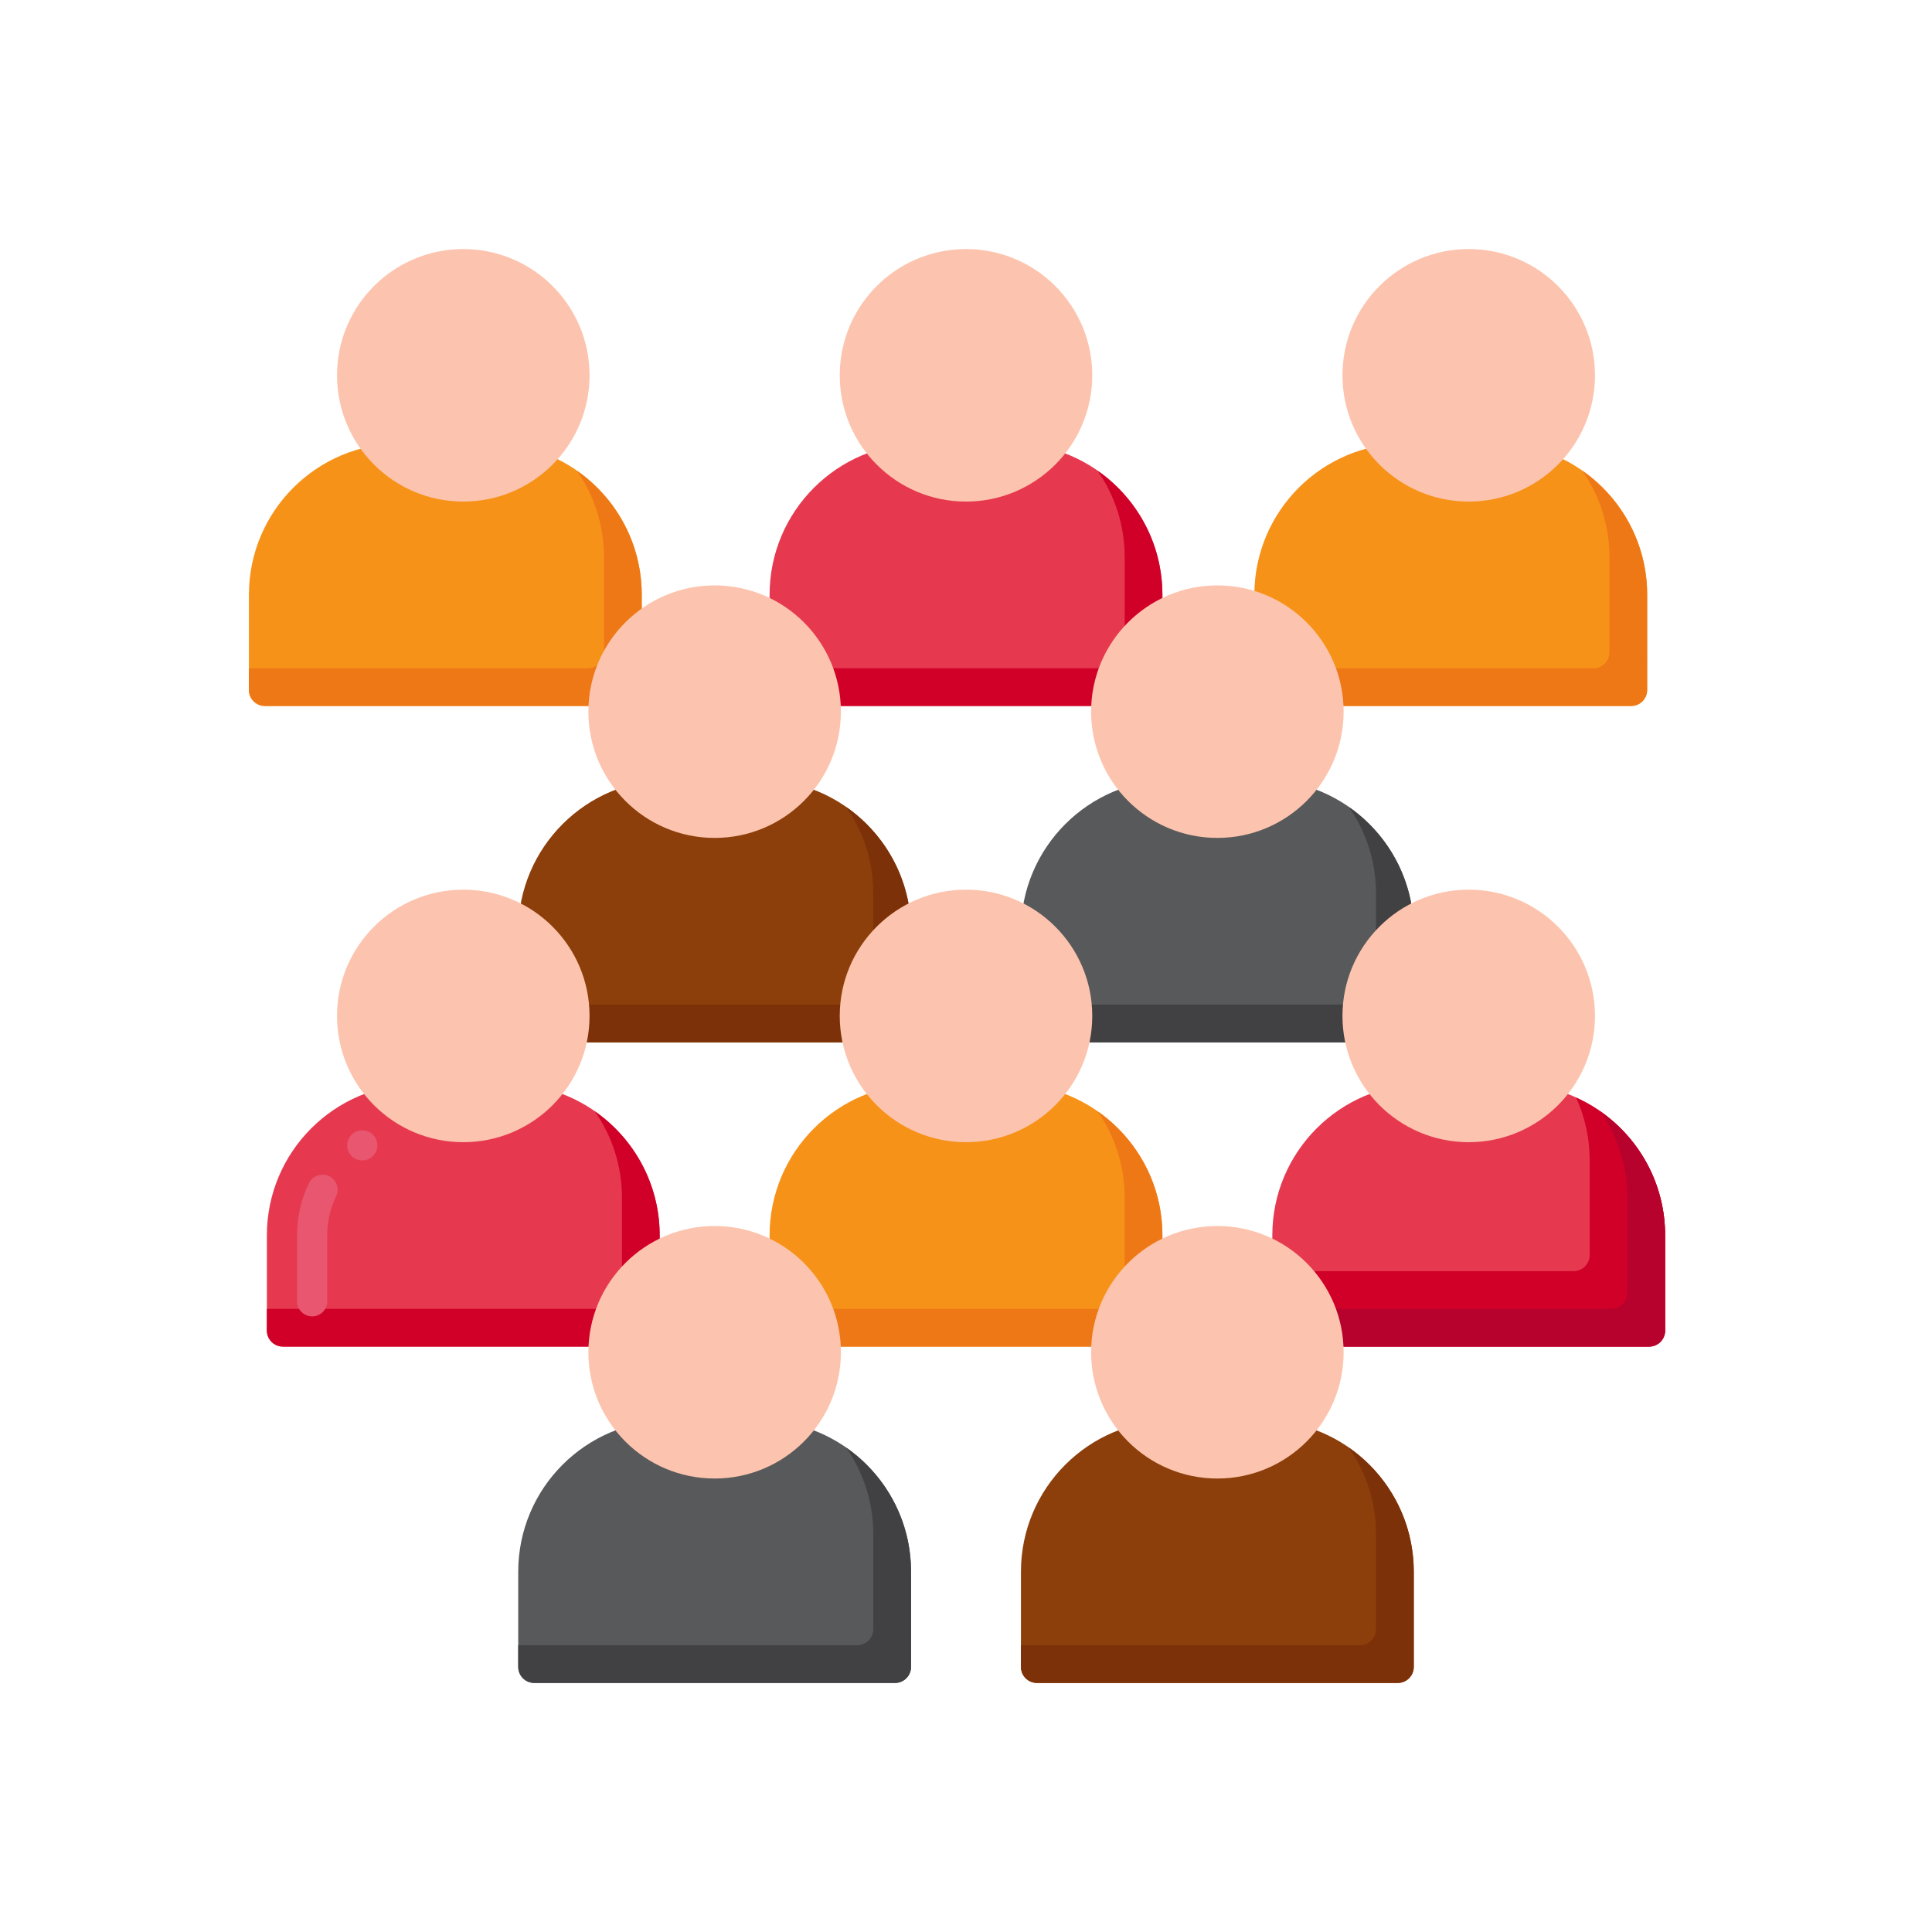 <?xml version="1.0" encoding="utf-8"?>
<!-- Generator: Adobe Illustrator 24.0.0, SVG Export Plug-In . SVG Version: 6.00 Build 0)  -->
<svg version="1.1" id="Layer_1" xmlns="http://www.w3.org/2000/svg" xmlns:xlink="http://www.w3.org/1999/xlink" x="0px" y="0px"
	 viewBox="0 0 256 256" enable-background="new 0 0 256 256" xml:space="preserve">
<g>
	<g>
		<g>
			<g>
				<g>
					<path fill="#F79219" d="M64.982,58.76h-11.95c-11.073,0-20.05,8.977-20.05,20.05v12.614c0,1.173,0.951,2.124,2.124,2.124
						h47.801c1.173,0,2.125-0.951,2.125-2.124V78.81C85.032,67.737,76.055,58.76,64.982,58.76z"/>
				</g>
			</g>
			<g>
				<path fill="#EF7816" d="M76.43,62.362c2.264,3.247,3.602,7.189,3.602,11.448v12.614c0,1.173-0.951,2.124-2.125,2.124H32.982
					v2.876c0,1.173,0.951,2.124,2.124,2.124h47.801c1.173,0,2.125-0.951,2.125-2.124V78.81
					C85.032,71.996,81.625,65.985,76.43,62.362z"/>
			</g>
			<g>
				<g>
					<path fill="#FCC4AE" d="M78.118,49.731c0,9.24-7.49,16.73-16.73,16.73c-9.24,0-16.73-7.49-16.73-16.73
						c0-9.24,7.49-16.73,16.73-16.73C70.627,33.001,78.118,40.491,78.118,49.731z"/>
				</g>
			</g>
		</g>
		<g>
			<g>
				<g>
					<path fill="#E63950" d="M133.975,58.76h-11.95c-11.073,0-20.05,8.977-20.05,20.05v12.614c0,1.173,0.951,2.124,2.124,2.124
						H151.9c1.173,0,2.125-0.951,2.125-2.124V78.81C154.025,67.737,145.048,58.76,133.975,58.76z"/>
				</g>
			</g>
			<g>
				<path fill="#D10028" d="M145.423,62.362c2.265,3.247,3.602,7.189,3.602,11.448v12.614c0,1.173-0.951,2.124-2.125,2.124h-44.925
					v2.876c0,1.173,0.951,2.124,2.124,2.124H151.9c1.173,0,2.125-0.951,2.125-2.124V78.81
					C154.025,71.996,150.618,65.985,145.423,62.362z"/>
			</g>
			<g>
				<g>
					<path fill="#FCC4AE" d="M144.73,49.731c0,9.24-7.49,16.73-16.73,16.73c-9.24,0-16.73-7.49-16.73-16.73
						c0-9.24,7.49-16.73,16.73-16.73C137.24,33.001,144.73,40.491,144.73,49.731z"/>
				</g>
			</g>
		</g>
		<g>
			<g>
				<g>
					<path fill="#F79219" d="M198.208,58.76h-11.95c-11.073,0-20.05,8.977-20.05,20.05v12.614c0,1.173,0.951,2.124,2.124,2.124
						h47.801c1.173,0,2.125-0.951,2.125-2.124V78.81C218.257,67.737,209.281,58.76,198.208,58.76z"/>
				</g>
			</g>
			<g>
				<path fill="#EF7816" d="M209.655,62.362c2.265,3.247,3.602,7.189,3.602,11.448v12.614c0,1.173-0.951,2.124-2.125,2.124h-44.925
					v2.876c0,1.173,0.951,2.124,2.124,2.124h47.801c1.173,0,2.125-0.951,2.125-2.124V78.81
					C218.257,71.996,214.851,65.985,209.655,62.362z"/>
			</g>
			<g>
				<g>
					<path fill="#FCC4AE" d="M211.343,49.731c0,9.24-7.49,16.73-16.73,16.73c-9.24,0-16.73-7.49-16.73-16.73
						c0-9.24,7.49-16.73,16.73-16.73C203.853,33.001,211.343,40.491,211.343,49.731z"/>
				</g>
			</g>
		</g>
	</g>
	<g>
		<g>
			<g>
				<g>
					<path fill="#8C3F0A" d="M100.669,103.327h-11.95c-11.073,0-20.05,8.977-20.05,20.05v12.614c0,1.173,0.951,2.124,2.124,2.124
						h47.801c1.173,0,2.125-0.951,2.125-2.124v-12.614C120.719,112.304,111.742,103.327,100.669,103.327z"/>
				</g>
			</g>
			<g>
				<path fill="#7C3108" d="M112.117,106.929c2.265,3.247,3.602,7.189,3.602,11.448v12.614c0,1.173-0.951,2.124-2.125,2.124H68.669
					v2.876c0,1.173,0.951,2.124,2.124,2.124h47.801c1.173,0,2.125-0.951,2.125-2.124v-12.614
					C120.719,116.563,117.312,110.552,112.117,106.929z"/>
			</g>
			<g>
				<g>
					<path fill="#FCC4AE" d="M111.424,94.298c0,9.24-7.49,16.73-16.73,16.73c-9.24,0-16.73-7.49-16.73-16.73
						c0-9.24,7.49-16.73,16.73-16.73C103.934,77.568,111.424,85.058,111.424,94.298z"/>
				</g>
			</g>
		</g>
		<g>
			<g>
				<g>
					<path fill="#58595B" d="M167.281,103.327h-11.95c-11.073,0-20.05,8.977-20.05,20.05v12.614c0,1.173,0.951,2.124,2.124,2.124
						h47.801c1.173,0,2.125-0.951,2.125-2.124v-12.614C187.331,112.304,178.355,103.327,167.281,103.327z"/>
				</g>
			</g>
			<g>
				<path fill="#414042" d="M178.729,106.929c2.264,3.247,3.602,7.189,3.602,11.448v12.614c0,1.173-0.951,2.124-2.125,2.124h-44.925
					v2.876c0,1.173,0.951,2.124,2.124,2.124h47.801c1.173,0,2.125-0.951,2.125-2.124v-12.614
					C187.331,116.563,183.925,110.552,178.729,106.929z"/>
			</g>
			<g>
				<g>
					<path fill="#FCC4AE" d="M178.037,94.298c0,9.24-7.49,16.73-16.73,16.73c-9.24,0-16.73-7.49-16.73-16.73
						c0-9.24,7.49-16.73,16.73-16.73C170.546,77.568,178.037,85.058,178.037,94.298z"/>
				</g>
			</g>
		</g>
	</g>
	<g>
		<g>
			<g>
				<g>
					<path fill="#E63950" d="M67.362,143.644h-11.95c-11.073,0-20.05,8.977-20.05,20.05v12.614c0,1.173,0.951,2.124,2.124,2.124
						h47.801c1.173,0,2.125-0.951,2.125-2.124v-12.614C87.412,152.621,78.436,143.644,67.362,143.644z"/>
				</g>
			</g>
			<g>
				<path fill="#D10028" d="M78.81,147.246c2.264,3.247,3.602,7.189,3.602,11.448v12.614c0,1.173-0.951,2.124-2.125,2.124H35.362
					v2.876c0,1.173,0.951,2.124,2.124,2.124h47.801c1.173,0,2.125-0.951,2.125-2.124v-12.614
					C87.412,156.88,84.006,150.869,78.81,147.246z"/>
			</g>
			<g>
				<g>
					<path fill="#E8566F" d="M41.359,174.43c-1.1,0-2-0.89-2-2v-8.74c0-2.42,0.53-4.74,1.57-6.91c0.46-0.97,1.7-1.41,2.67-0.94
						c0.48,0.23,0.84,0.63,1.021,1.14c0.18,0.5,0.149,1.04-0.08,1.52c-0.78,1.63-1.181,3.38-1.181,5.19v8.74
						C43.359,173.54,42.47,174.43,41.359,174.43z M48.01,153.76H48c-0.69,0-1.33-0.35-1.7-0.94c-0.58-0.94-0.29-2.17,0.64-2.76
						c0.92-0.57,2.2-0.26,2.761,0.64c0.279,0.46,0.369,0.99,0.25,1.51c-0.12,0.52-0.44,0.96-0.891,1.25
						C48.74,153.66,48.38,153.76,48.01,153.76z"/>
				</g>
			</g>
			<g>
				<g>
					<path fill="#FCC4AE" d="M78.118,134.615c0,9.24-7.49,16.73-16.73,16.73c-9.24,0-16.73-7.49-16.73-16.73
						c0-9.24,7.49-16.73,16.73-16.73C70.627,117.885,78.118,125.375,78.118,134.615z"/>
				</g>
			</g>
		</g>
		<g>
			<g>
				<g>
					<path fill="#F79219" d="M133.975,143.644h-11.95c-11.073,0-20.05,8.977-20.05,20.05v12.614c0,1.173,0.951,2.124,2.124,2.124
						H151.9c1.173,0,2.125-0.951,2.125-2.124v-12.614C154.025,152.621,145.048,143.644,133.975,143.644z"/>
				</g>
			</g>
			<g>
				<path fill="#EF7816" d="M145.423,147.246c2.265,3.247,3.602,7.189,3.602,11.448v12.614c0,1.173-0.951,2.124-2.125,2.124h-44.925
					v2.876c0,1.173,0.951,2.124,2.124,2.124H151.9c1.173,0,2.125-0.951,2.125-2.124v-12.614
					C154.025,156.88,150.618,150.869,145.423,147.246z"/>
			</g>
			<g>
				<g>
					<path fill="#FCC4AE" d="M144.73,134.615c0,9.24-7.49,16.73-16.73,16.73c-9.24,0-16.73-7.49-16.73-16.73
						c0-9.24,7.49-16.73,16.73-16.73C137.24,117.885,144.73,125.375,144.73,134.615z"/>
				</g>
			</g>
		</g>
		<g>
			<g>
				<g>
					<path fill="#E63950" d="M200.588,143.644h-11.95c-11.073,0-20.05,8.977-20.05,20.05v12.614c0,1.173,0.951,2.124,2.124,2.124
						h47.801c1.173,0,2.125-0.951,2.125-2.124v-12.614C220.638,152.621,211.661,143.644,200.588,143.644z"/>
				</g>
			</g>
			<g>
				<path fill="#D10028" d="M208.844,145.437c1.142,2.52,1.793,5.31,1.793,8.256v12.614c0,1.173-0.951,2.124-2.125,2.124h-39.925
					v7.876c0,1.173,0.951,2.124,2.125,2.124h47.801c1.173,0,2.125-0.951,2.125-2.124v-12.614
					C220.638,155.568,215.794,148.586,208.844,145.437z"/>
			</g>
			<g>
				<path fill="#B7022D" d="M212.036,147.246c2.264,3.247,3.602,7.189,3.602,11.448v12.614c0,1.173-0.951,2.124-2.125,2.124h-44.925
					v2.876c0,1.173,0.951,2.124,2.125,2.124h47.801c1.173,0,2.125-0.951,2.125-2.124v-12.614
					C220.638,156.88,217.231,150.869,212.036,147.246z"/>
			</g>
			<g>
				<g>
					<path fill="#FCC4AE" d="M211.343,134.615c0,9.24-7.49,16.73-16.73,16.73c-9.24,0-16.73-7.49-16.73-16.73
						c0-9.24,7.49-16.73,16.73-16.73C203.853,117.885,211.343,125.375,211.343,134.615z"/>
				</g>
			</g>
		</g>
	</g>
	<g>
		<g>
			<g>
				<g>
					<path fill="#58595B" d="M100.669,188.211h-11.95c-11.073,0-20.05,8.977-20.05,20.05v12.614c0,1.173,0.951,2.124,2.124,2.124
						h47.801c1.173,0,2.125-0.951,2.125-2.124v-12.614C120.719,197.187,111.742,188.211,100.669,188.211z"/>
				</g>
			</g>
			<g>
				<path fill="#414042" d="M112.117,191.813c2.264,3.247,3.602,7.189,3.602,11.448v12.614c0,1.173-0.951,2.124-2.125,2.124H68.669
					v2.876c0,1.173,0.951,2.124,2.124,2.124h47.801c1.173,0,2.125-0.951,2.125-2.124v-12.614
					C120.719,201.447,117.312,195.436,112.117,191.813z"/>
			</g>
			<g>
				<g>
					<path fill="#FCC4AE" d="M111.424,179.182c0,9.24-7.49,16.73-16.73,16.73c-9.24,0-16.73-7.49-16.73-16.73
						c0-9.24,7.49-16.73,16.73-16.73C103.934,162.451,111.424,169.942,111.424,179.182z"/>
				</g>
			</g>
		</g>
		<g>
			<g>
				<g>
					<path fill="#8C3F0A" d="M167.281,188.211h-11.95c-11.073,0-20.05,8.977-20.05,20.05v12.614c0,1.173,0.951,2.124,2.124,2.124
						h47.801c1.173,0,2.125-0.951,2.125-2.124v-12.614C187.331,197.187,178.355,188.211,167.281,188.211z"/>
				</g>
			</g>
			<g>
				<path fill="#7C3108" d="M178.729,191.813c2.265,3.247,3.602,7.189,3.602,11.448v12.614c0,1.173-0.951,2.124-2.125,2.124h-44.925
					v2.876c0,1.173,0.951,2.124,2.124,2.124h47.801c1.173,0,2.125-0.951,2.125-2.124v-12.614
					C187.331,201.447,183.925,195.436,178.729,191.813z"/>
			</g>
			<g>
				<g>
					<path fill="#FCC4AE" d="M178.037,179.182c0,9.24-7.49,16.73-16.73,16.73c-9.24,0-16.73-7.49-16.73-16.73
						c0-9.24,7.49-16.73,16.73-16.73C170.546,162.451,178.037,169.942,178.037,179.182z"/>
				</g>
			</g>
		</g>
	</g>
</g>
</svg>
